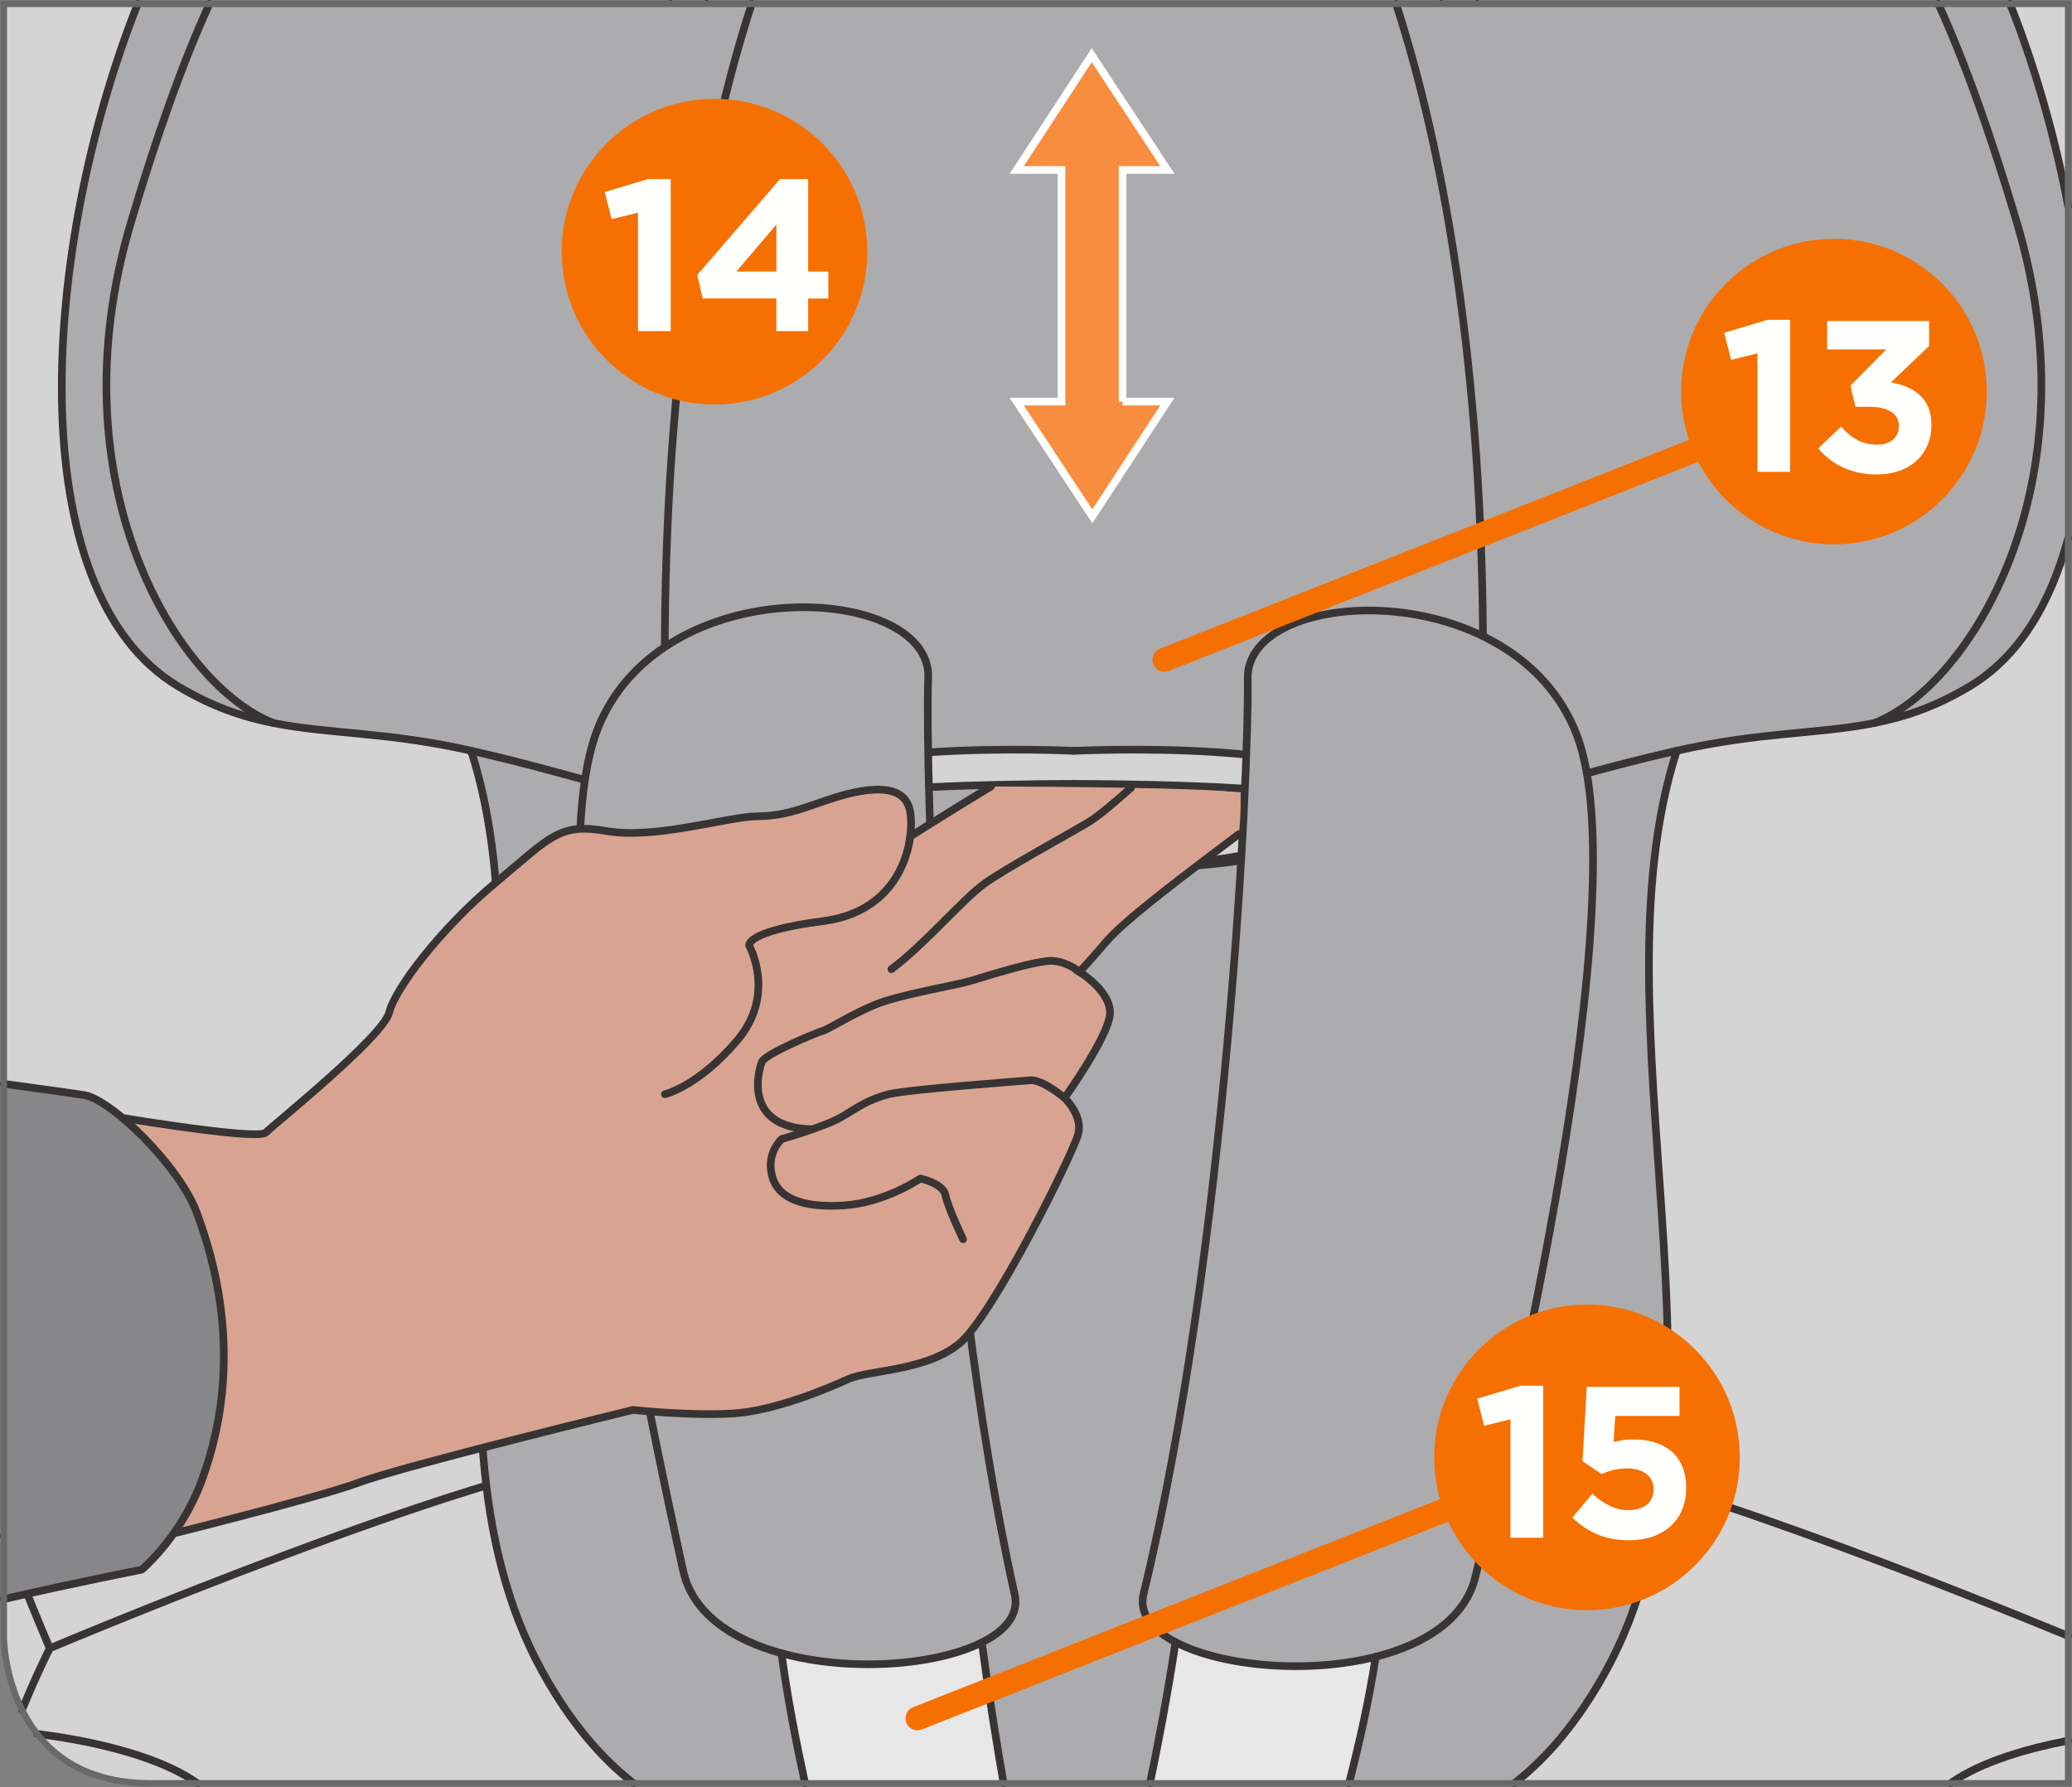 <?xml version="1.0" encoding="UTF-8"?>
<!DOCTYPE svg PUBLIC "-//W3C//DTD SVG 1.1//EN" "http://www.w3.org/Graphics/SVG/1.1/DTD/svg11.dtd">
<!-- Creator: CorelDRAW 2017 -->
<svg xmlns="http://www.w3.org/2000/svg" xml:space="preserve" width="28.28mm" height="24.39mm" version="1.1" style="shape-rendering:geometricPrecision; text-rendering:geometricPrecision; image-rendering:optimizeQuality; fill-rule:evenodd; clip-rule:evenodd"
viewBox="0 0 305.62 263.58"
 xmlns:xlink="http://www.w3.org/1999/xlink">
 <rect x="0" y="0" width="305.62" height="263.58" fill="#808080" stroke="none"/>
 <defs>
  <style type="text/css">
   <![CDATA[
    .str3 {stroke:#FFFFFE;stroke-width:1.13;stroke-miterlimit:4}
    .str4 {stroke:#69696A;stroke-width:0.95;stroke-miterlimit:4}
    .str1 {stroke:#383434;stroke-width:1.13;stroke-linecap:round;stroke-miterlimit:4}
    .str0 {stroke:#383434;stroke-width:1.13;stroke-linecap:round;stroke-linejoin:round;stroke-miterlimit:10}
    .str2 {stroke:#383434;stroke-width:1.13;stroke-linecap:round;stroke-linejoin:round;stroke-miterlimit:4}
    .str5 {stroke:#F57000;stroke-width:3.53;stroke-linecap:round;stroke-linejoin:round;stroke-miterlimit:4}
    .fil1 {fill:none;fill-rule:nonzero}
    .fil8 {fill:#FFFFFE;fill-rule:nonzero}
    .fil3 {fill:#E8E7E8;fill-rule:nonzero}
    .fil0 {fill:#D5D4D5;fill-rule:nonzero}
    .fil2 {fill:#ACACAF;fill-rule:nonzero}
    .fil5 {fill:#878688;fill-rule:nonzero}
    .fil6 {fill:#F88D40;fill-rule:nonzero}
    .fil4 {fill:#D8A491;fill-rule:nonzero}
    .fil7 {fill:#F57000;fill-rule:nonzero}
   ]]>
  </style>
 </defs>
 <g id="Слой_x0020_1">
  <path class="fil0" d="M0.56 0.56l0 240.84c0,0 0,21.61 21.61,21.61l0 0 282.88 0 0 -262.46 -304.49 0z"/>
  <path class="fil1 str0" d="M305.06 256.73c-5.76,1.11 -12.79,3.04 -17.36,6.29"/>
  <path class="fil1 str0" d="M3.25 252.18c2.46,-5.94 4.09,-9.05 4.09,-9.05 0,0 -2.78,-6.56 -6.77,-16.58"/>
  <path class="fil1 str0" d="M5.48 255.73c5.75,0.72 17.16,2.68 23.63,7.29"/>
  <path class="fil1 str0" d="M212.61 0.56c5.66,21.32 9.93,68.76 6.81,117.29 -3.9,60.74 -13.87,95.37 6.06,96.8 16.77,1.2 64.75,20.52 79.57,26.63"/>
  <path class="fil1 str0" d="M231.03 205.62c0,-3.1 -2.51,-5.6 -5.61,-5.6 -3.09,0 -5.6,2.5 -5.6,5.6 0,3.1 2.51,5.61 5.6,5.61 3.1,0 5.61,-2.52 5.61,-5.61"/>
  <path class="fil1 str0" d="M217.92 0.56c5.19,19.35 8.26,53.08 7.5,75.09 -0.98,28.99 -4.31,87.15 -4.31,87.15"/>
  <path class="fil1 str0" d="M104.19 0.56c-5.66,21.32 -9.93,68.76 -6.81,117.29 3.9,60.74 13.87,95.37 -6.06,96.8 -19.93,1.42 -83.99,28.46 -83.99,28.46"/>
  <path class="fil1 str0" d="M85.78 205.62c0,-3.1 2.51,-5.6 5.61,-5.6 3.09,0 5.6,2.5 5.6,5.6 0,3.1 -2.51,5.61 -5.6,5.61 -3.1,0 -5.61,-2.52 -5.61,-5.61"/>
  <path class="fil1 str0" d="M98.89 0.56c-5.19,19.35 -8.26,53.08 -7.51,75.09 0.98,28.99 4.31,87.15 4.31,87.15"/>
  <path class="fil2" d="M247.31 110.74c-12.81,39.86 10.44,97.75 -10.44,135.71 -4.1,7.45 -8.65,12.79 -13.52,16.58l-129.91 0c-4.86,-3.78 -9.42,-9.13 -13.52,-16.58 -20.88,-37.96 2.37,-95.85 -10.44,-135.71 27.35,6.2 53.79,17.21 77.71,17.21 6.38,0.61 11.2,0.82 11.2,0.82 0,0 4.82,-0.21 11.2,-0.82 23.92,0 50.36,-11.02 77.71,-17.21z"/>
  <path class="fil2" d="M169.6 127.95c12.74,-1.22 31.68,-4.06 30.77,-10.09 -1.38,-9.06 -41.97,-7.12 -41.97,-7.12 0,0 -40.59,-1.94 -41.96,7.12 -0.91,6.03 18.03,8.87 30.76,10.09 -23.92,0 -50.36,-11.01 -77.71,-17.21 -12.31,-2.79 -20.85,-2.44 -29.11,-4.08 -0.01,0 -0.02,-0.01 -0.03,-0.01 -14.06,-5.44 -32.55,-35.12 -21.03,-73.81 3.76,-12.64 7.53,-23.35 11.59,-32.27l254.99 0c4.06,8.92 7.83,19.63 11.59,32.27 11.53,38.7 -6.96,68.38 -21.03,73.81 -0.01,0 -0.02,0.01 -0.03,0.01 -8.27,1.64 -16.81,1.29 -29.12,4.08 -27.35,6.2 -53.79,17.21 -77.71,17.21z"/>
  <path class="fil2" d="M296.48 0.56c3.68,9.27 6.62,19.51 8.57,29.85l0 48.99c-2.63,9.74 -7.32,17.51 -14.56,21.84 -4.99,2.98 -9.47,4.5 -14.03,5.4 14.06,-5.44 32.55,-35.11 21.03,-73.81 -3.76,-12.64 -7.53,-23.35 -11.59,-32.27l10.58 0z"/>
  <path class="fil2" d="M158.4 115.61c0,0 36.13,0 36.13,2.79 0,4.54 -36.13,4.65 -36.13,4.65 0,0 -36.13,-0.11 -36.13,-4.65 0,-2.79 36.13,-2.79 36.13,-2.79z"/>
  <path class="fil0" d="M200.37 117.85c0.92,6.04 -18.03,8.87 -30.77,10.1 -6.38,0.61 -11.2,0.82 -11.2,0.82 0,0 -4.82,-0.21 -11.2,-0.82 -12.73,-1.22 -31.67,-4.06 -30.77,-10.1 1.38,-9.05 41.97,-7.11 41.97,-7.11 0,0 40.59,-1.94 41.96,7.11zm-5.84 0.55c0,-2.79 -36.13,-2.79 -36.13,-2.79 0,0 -36.13,0 -36.13,2.79 0,4.54 36.13,4.65 36.13,4.65 0,0 36.13,-0.11 36.13,-4.65z"/>
  <path class="fil2" d="M30.9 0.56c-4.06,8.92 -7.83,19.63 -11.59,32.27 -11.52,38.7 6.97,68.37 21.03,73.81 -4.56,-0.9 -9.04,-2.42 -14.03,-5.4 -23.56,-14.07 -20.26,-64.69 -5.99,-100.68l10.58 0z"/>
  <path class="fil1 str0" d="M223.36 263.02c4.86,-3.78 9.42,-9.13 13.52,-16.58 20.88,-37.96 -2.37,-95.85 10.44,-135.7"/>
  <path class="fil1 str0" d="M276.43 106.65c-8.27,1.64 -16.8,1.29 -29.12,4.08 -27.35,6.2 -53.79,17.22 -77.72,17.22"/>
  <path class="fil1 str0" d="M296.48 0.56c3.68,9.27 6.62,19.52 8.57,29.86m0 48.98c-2.63,9.74 -7.32,17.53 -14.56,21.85 -4.99,2.98 -9.47,4.49 -14.03,5.39"/>
  <path class="fil1 str0" d="M218.75 97c0,-42.64 -5.85,-74.92 -12.83,-96.44"/>
  <path class="fil1 str0" d="M276.43 106.65c0.01,0 0.02,-0.01 0.03,-0.01 14.06,-5.44 32.55,-35.12 21.03,-73.82 -3.76,-12.64 -7.53,-23.35 -11.59,-32.27"/>
  <path class="fil1 str0" d="M158.4 110.74c0,0 40.59,-1.94 41.96,7.11 0.91,6.04 -18.03,8.87 -30.76,10.1 -6.38,0.61 -11.2,0.82 -11.2,0.82"/>
  <path class="fil1 str0" d="M158.4 115.61c0,0 36.13,0 36.13,2.79 0,4.54 -36.13,4.65 -36.13,4.65"/>
  <path class="fil1 str0" d="M93.45 263.02c-4.86,-3.78 -9.42,-9.13 -13.52,-16.58 -20.88,-37.96 2.37,-95.85 -10.44,-135.7"/>
  <path class="fil1 str0" d="M40.37 106.65c8.27,1.64 16.81,1.29 29.12,4.08 27.35,6.2 53.79,17.22 77.72,17.22"/>
  <path class="fil1 str0" d="M20.32 0.56c-14.27,35.99 -17.57,86.61 5.99,100.69 4.99,2.98 9.47,4.49 14.03,5.39"/>
  <path class="fil1 str0" d="M98.05 97c0,-42.64 5.84,-74.92 12.83,-96.44"/>
  <path class="fil1 str0" d="M40.37 106.65c-0.01,0 -0.02,-0.01 -0.03,-0.01 -14.06,-5.44 -32.55,-35.12 -21.03,-73.82 3.76,-12.64 7.53,-23.35 11.59,-32.27"/>
  <path class="fil1 str0" d="M158.4 110.74c0,0 -40.59,-1.94 -41.96,7.11 -0.91,6.04 18.03,8.87 30.76,10.1 6.38,0.61 11.2,0.82 11.2,0.82"/>
  <path class="fil1 str0" d="M158.4 115.61c0,0 -36.13,0 -36.13,2.79 0,4.54 36.13,4.65 36.13,4.65"/>
  <path class="fil2" d="M232.55 108.35c9.14,23.79 -10.31,104.85 -14.91,124.14 -1.49,6.24 -7.45,10.02 -14.72,11.87 -10.1,2.57 -22.73,1.41 -29.53,-2.16 -3.15,-1.64 -5.04,-3.81 -4.84,-6.34 0.02,-0.27 0.06,-0.53 0.13,-0.8 12.28,-50.58 15.57,-121.32 15.36,-135.01 -0.22,-13.69 39.37,-15.48 48.52,8.3z"/>
  <path class="fil3" d="M173.39 242.2c-1.14,7.55 -2.47,14.52 -3.77,20.82l29.35 0c1.49,-5.8 2.9,-11.99 3.94,-18.66 -10.1,2.57 -22.73,1.41 -29.53,-2.16z"/>
  <path class="fil2" d="M149.78 236c0.15,2.54 -1.78,4.67 -4.96,6.25 -6.86,3.43 -19.52,4.35 -29.56,1.59 -7.24,-1.99 -13.13,-5.88 -14.49,-12.15 -4.24,-19.38 -22.13,-100.8 -12.53,-124.41 9.61,-23.6 49.15,-21.04 48.67,-7.37 -0.48,13.68 1.45,84.48 12.76,135.28 0.06,0.27 0.1,0.53 0.11,0.8z"/>
  <path class="fil3" d="M148.03 263.02c-1.09,-6.28 -2.21,-13.23 -3.21,-20.77 -6.86,3.43 -19.52,4.35 -29.57,1.59 0.93,6.82 2.17,13.2 3.49,19.18l29.29 0z"/>
  <path class="fil1 str0" d="M169.62 263.02c1.3,-6.3 2.63,-13.27 3.77,-20.82"/>
  <path class="fil1 str0" d="M198.98 263.02c1.49,-5.8 2.9,-11.99 3.94,-18.66"/>
  <path class="fil1 str0" d="M202.92 244.36c7.27,-1.85 13.23,-5.63 14.72,-11.87 4.61,-19.3 24.06,-100.35 14.92,-124.14 -9.15,-23.78 -48.74,-21.99 -48.52,-8.3 0.22,13.69 -3.08,84.43 -15.36,135.01 -0.07,0.27 -0.1,0.53 -0.13,0.8 -0.2,2.54 1.69,4.7 4.84,6.34 6.79,3.57 19.42,4.73 29.53,2.16"/>
  <path class="fil1 str0" d="M148.03 263.02c-1.09,-6.28 -2.21,-13.23 -3.21,-20.77"/>
  <path class="fil1 str0" d="M118.75 263.02c-1.31,-5.98 -2.55,-12.35 -3.49,-19.18"/>
  <path class="fil1 str0" d="M115.26 243.84c-7.24,-1.99 -13.12,-5.89 -14.49,-12.15 -4.23,-19.38 -22.13,-100.8 -12.53,-124.41 9.6,-23.59 49.15,-21.05 48.67,-7.36 -0.48,13.68 1.46,84.47 12.76,135.28 0.06,0.27 0.1,0.54 0.11,0.8 0.15,2.54 -1.78,4.67 -4.96,6.25 -6.86,3.44 -19.52,4.35 -29.56,1.59"/>
  <path class="fil4" d="M14.24 164.25c0,0 23.63,4.08 24.96,2.79 1.34,-1.3 17.35,-14.2 18.2,-17.7 0.86,-3.5 7.57,-12.38 15.73,-19.17 8.16,-6.8 9.33,-8.83 16.39,-7.59 7.06,1.24 17.97,-2.14 22.05,-2.18 4.08,-0.05 6.34,-1 10.07,-2.27 3.74,-1.28 11.48,-3.6 12.56,1.35 0.2,0.92 0.26,2.31 0.05,3.89 0,0 5.6,-3.54 11.92,-7.38 10.46,0.04 31.82,0.21 36.46,0.9l0 0c0.56,0.08 0.35,3.58 0.13,6.13 -1.17,0.88 -2.34,1.76 -3.49,2.62 -6.58,4.99 -13.55,10.29 -16.12,13.29 -2.57,3.01 -3.93,4.42 -3.93,4.42 0,0 4.87,2.94 4.49,6.36 -0.37,3.41 -6.67,12.23 -6.67,12.23 0,0 2.67,2.53 2.03,5.22 -0.63,2.7 -12.55,26.81 -17.49,30.94 -4.93,4.14 -13.37,3.92 -16.46,5.31 -3.09,1.4 -10.87,4.71 -17.13,5.07 -6.25,0.37 -14.62,-0.53 -14.62,-0.53 0,0 -33.89,8.27 -40.36,10.69 -6.48,2.41 -32.35,8.77 -32.35,8.77l-6.45 -63.16z"/>
  <path class="fil1 str1" d="M14.24 164.25c0,0 23.63,4.08 24.96,2.79 1.34,-1.3 17.35,-14.2 18.2,-17.7 0.86,-3.5 7.57,-12.38 15.73,-19.17 8.16,-6.8 9.33,-8.83 16.39,-7.59 7.06,1.24 17.97,-2.14 22.05,-2.18 4.08,-0.05 6.34,-1 10.07,-2.27 3.74,-1.28 11.48,-3.6 12.56,1.35 0.2,0.92 0.26,2.31 0.05,3.89 0,0 5.6,-3.54 11.92,-7.38m36.58 7.03c-1.17,0.88 -2.34,1.76 -3.49,2.62 -6.58,4.99 -13.55,10.29 -16.12,13.29 -2.57,3.01 -3.93,4.42 -3.93,4.42 0,0 4.87,2.94 4.49,6.36 -0.37,3.41 -6.67,12.23 -6.67,12.23 0,0 2.67,2.53 2.03,5.22 -0.63,2.7 -12.55,26.81 -17.49,30.94 -4.93,4.14 -13.37,3.92 -16.46,5.31 -3.09,1.4 -10.87,4.71 -17.13,5.07 -6.25,0.37 -14.62,-0.53 -14.62,-0.53 0,0 -33.89,8.27 -40.36,10.69 -6.48,2.41 -32.35,8.77 -32.35,8.77l-6.45 -63.16"/>
  <path class="fil1 str2" d="M166.83 116.19c-2.36,2.11 -4.84,4.22 -6.43,5.17 -2.95,1.75 -11.94,6.66 -15.12,8.91 -3.18,2.25 -8.92,9.06 -13.8,12.68"/>
  <path class="fil1 str2" d="M134.27 123.37c-0.64,4.75 -3.72,11.3 -12.84,12.48 -11.51,1.49 -10.93,3.62 -10.93,3.62 0,0 4.03,7.14 -1.74,13.96 -5.76,6.81 -10.69,7.96 -10.69,7.96"/>
  <path class="fil1 str2" d="M159.24 143.35c0,0 -1.58,-1.38 -3.8,-1.62 -2.22,-0.24 -10.27,2.35 -12.41,2.98 -2.14,0.63 -10.41,1.99 -14.02,3.5 -3.62,1.51 -6.77,3.59 -7.67,3.84 -0.89,0.24 -8.49,3.4 -8.96,4.56 -0.47,1.16 -2.94,9.71 7.4,9.95"/>
  <path class="fil1 str2" d="M142.05 182.78c0,0 -2.26,-4.73 -2.59,-6.49 -0.33,-1.76 -3.71,-2.47 -3.71,-2.47 0,0 -5.22,3.58 -11.31,3.97 -6.09,0.38 -9.73,-1.05 -10.58,-4.42 -0.85,-3.37 1.44,-5.37 1.44,-5.37 0,0 6.59,-1.88 9,-3.35 2.4,-1.47 3.9,-2.51 6.74,-3.25 2.84,-0.73 19.21,-1.91 20.95,-2.07 1.75,-0.16 5.07,2.62 5.07,2.62"/>
  <path class="fil5" d="M20.92 231.51c0,0 -10.24,2.01 -20.36,4.35l0 -76.01c6.06,0.83 10.75,1.48 11.9,1.67 4,0.68 14,10.5 16.51,17.21 2.37,6.37 7.31,21.71 0.85,39.47 -3.04,8.4 -8.9,13.3 -8.9,13.3z"/>
  <path class="fil1 str2" d="M20.92 231.51c0,0 -10.24,2.01 -20.36,4.35m0 -76.01c6.06,0.83 10.75,1.48 11.9,1.67 4,0.68 14,10.5 16.51,17.21 2.37,6.37 7.31,21.71 0.85,39.47 -3.04,8.4 -8.9,13.3 -8.9,13.3"/>
  <polygon class="fil6" points="165.58,59.23 165.58,25.07 172.19,25.07 161.03,8.14 149.96,25.07 156.57,25.07 156.57,59.23 149.96,59.23 161.12,76.15 172.19,59.23 "/>
  <polyline class="fil1 str3" points="165.58,59.23 165.58,25.07 172.19,25.07 161.03,8.14 149.96,25.07 156.57,25.07 156.57,59.23 149.96,59.23 161.12,76.15 172.19,59.23 165.58,59.23 "/>
  <path class="fil1 str4" d="M0.56 0.57l0 240.84c0,0 0,21.61 21.61,21.61l282.88 0 0 -262.45 -304.49 0z"/>
  <line class="fil1 str5" x1="251.98" y1="65.64" x2="171.76" y2= "97.31" />
  <line class="fil1 str5" x1="215.55" y1="221.76" x2="135.33" y2= "253.44" />
  <path class="fil7" d="M105.39 59.66c12.45,0 22.54,-10.09 22.54,-22.54 0,-12.45 -10.09,-22.54 -22.54,-22.54 -12.45,0 -22.54,10.09 -22.54,22.54 0,12.45 10.09,22.54 22.54,22.54z"/>
  <path class="fil8" d="M94.1 48.83l4.83 0 0 -22.42 -3.34 0 -6.39 1.91 1.02 4 3.88 -0.96 0 17.46zm20.42 0l4.68 0 0 -4.8 2.98 0 0 -3.98 -2.98 0 0 -13.64 -4.14 0 -12.22 14.15 0.8 3.46 10.87 0 0 4.8zm-5.91 -8.78l5.91 -6.93 0 6.93 -5.91 0z"/>
  <path class="fil7" d="M270.51 80.29c12.45,0 22.54,-10.09 22.54,-22.54 0,-12.45 -10.09,-22.53 -22.54,-22.53 -12.45,0 -22.54,10.09 -22.54,22.53 0,12.45 10.09,22.54 22.54,22.54z"/>
  <path class="fil8" d="M259.22 69.59l4.83 0 0 -22.42 -3.34 0 -6.39 1.91 1.02 4 3.88 -0.96 0 17.46zm17.65 0.38c4.96,0 8.02,-3.08 8.02,-7.28l0 -0.06c0,-4.13 -2.96,-5.72 -5.98,-6.23l5.63 -5.37 0 -3.69 -15.04 0 0 4.19 8.74 0 -5.31 5.35 0.76 3.12 2.04 0c2.74,0 4.35,1.01 4.35,2.83l0 0.06c0,1.65 -1.3,2.7 -3.15,2.7 -2.25,0 -3.85,-0.95 -5.37,-2.67l-3.37 3.21c1.91,2.26 4.68,3.85 8.68,3.85z"/>
  <path class="fil7" d="M234.08 237.49c12.45,0 22.54,-10.09 22.54,-22.54 0,-12.45 -10.09,-22.54 -22.54,-22.54 -12.45,0 -22.54,10.09 -22.54,22.54 0,12.45 10.09,22.54 22.54,22.54z"/>
  <path class="fil8" d="M222.79 226.8l4.83 0 0 -22.42 -3.34 0 -6.39 1.91 1.02 4 3.88 -0.96 0 17.46zm17.46 0.38c5.12,0 8.46,-2.98 8.46,-7.69l0 -0.06c0,-5.03 -3.46,-7.13 -7.79,-7.13 -1.24,0 -2.04,0.16 -2.92,0.39l0.25 -3.85 9.48 0 0 -4.29 -13.68 0 -0.63 10.97 2.82 1.88c1.05,-0.45 2.33,-0.83 3.72,-0.83 2.33,0 3.95,1.12 3.95,3.02l0 0.06c0,1.97 -1.43,3.08 -3.72,3.08 -1.97,0 -3.62,-0.88 -5.31,-2.42l-2.96 3.53c2.16,2.06 4.77,3.34 8.33,3.34z"/>
 </g>
</svg>
